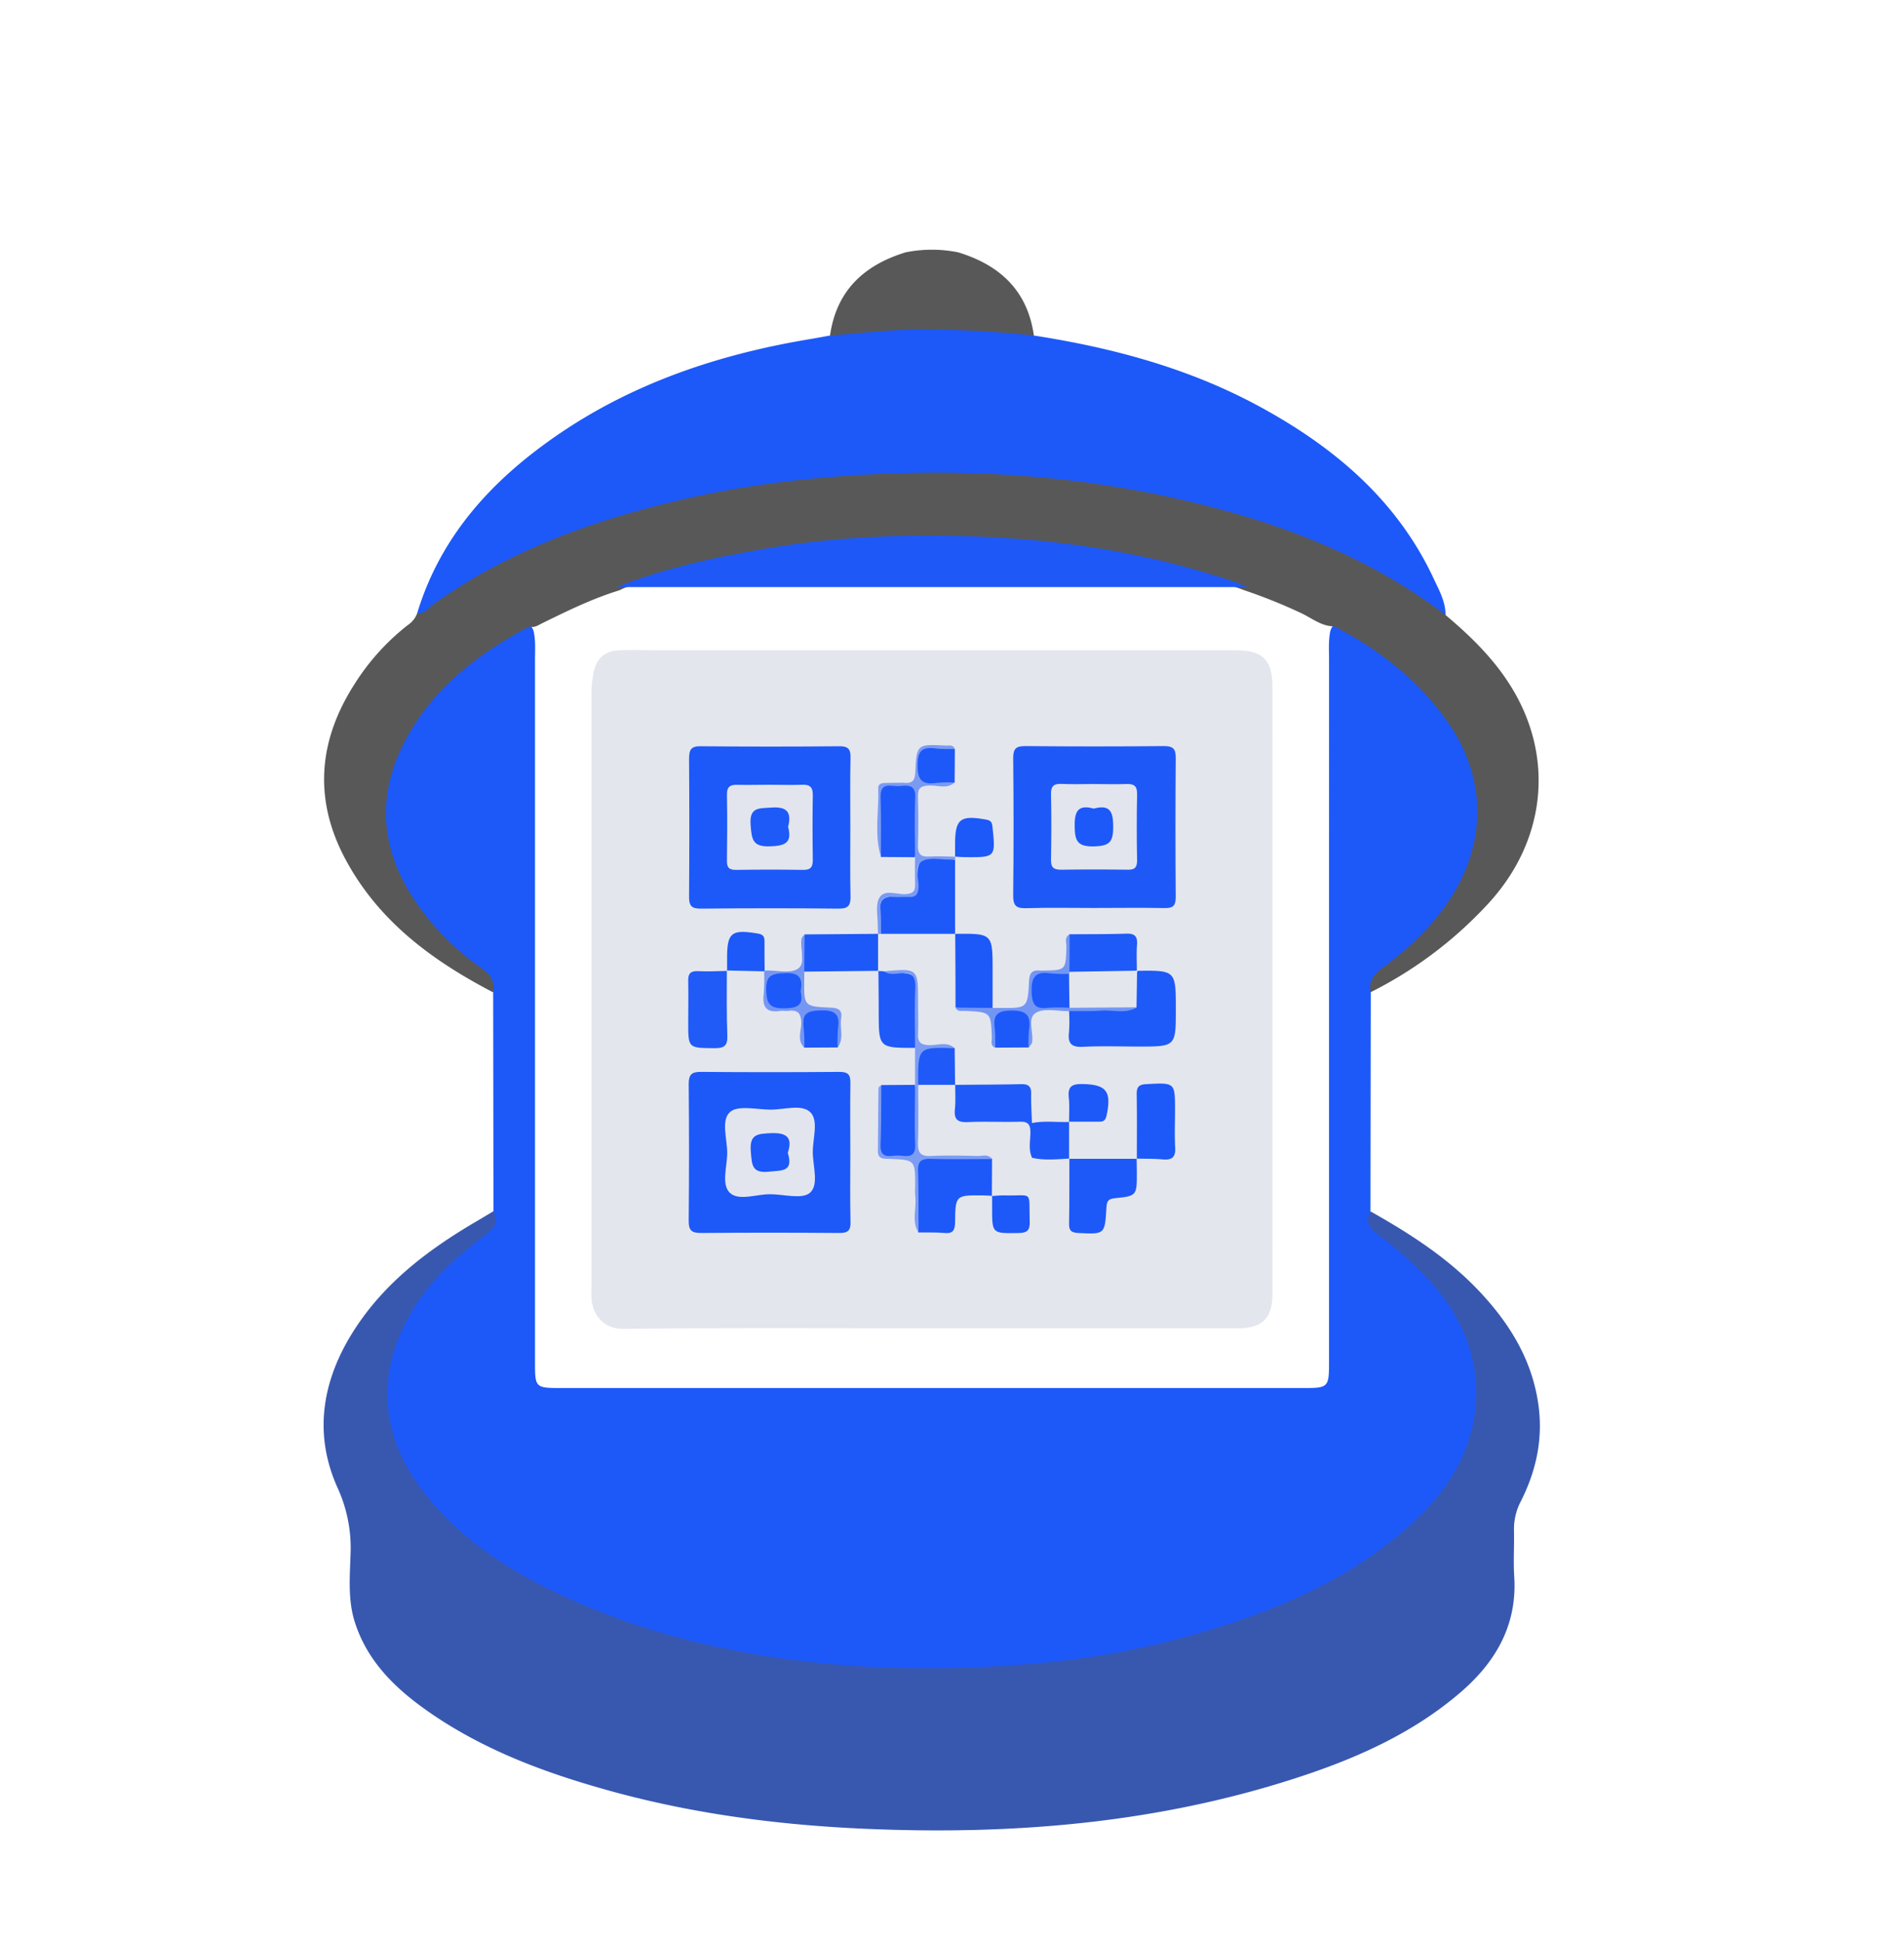 <svg xmlns="http://www.w3.org/2000/svg" id="Layer_1" data-name="Layer 1" viewBox="0 0 618 630"><defs><style>.cls-1{fill:#1d59f8}.cls-2{fill:#3858af}.cls-3{fill:#585858}.cls-4{fill:#1e59f8}.cls-5{fill:#e4e6ee}.cls-6{fill:#1e5af8}.cls-7{fill:#205bf8}.cls-8{fill:#1f5af8}.cls-9{fill:#7d9df3}.cls-10{fill:#7b9bf3}.cls-11{fill:#7396f4}.cls-12{fill:#7597f3}.cls-13{fill:#e2e5ee}.cls-14{fill:#e3e5ee}</style></defs><path d="M444.93 321.94q-.06 35.54-.1 71.06c.2 3.49 2.37 5.65 4.92 7.68 9.16 7.29 17.82 15.08 23.6 25.49 10 18 9.94 35.9-1.17 53.45-10.42 16.45-25.64 27.39-42.61 36-27.34 13.91-56.62 21.11-87 24.87-20.61 2.56-41.29 2.63-61.84 1.56-36.53-1.89-72-9.48-104.91-26.2-15.74-8-30-17.95-40.52-32.53-16.08-22.32-14.05-49.32 5.19-69.21a126.69 126.69 0 0 1 15.15-13.76c2.48-1.85 4.34-4.09 4.53-7.35l-.1-71.05c-1.62-4.64-5.32-7.44-9-10.3a77.7 77.7 0 0 1-19.62-22.34c-10.21-17.56-9.58-35.2.56-52.48 8.57-14.61 21.48-24.71 36-32.94 1.79-1 4-2.58 5.18.86.71 3.14.46 6.31.46 9.47v227.42c0 8.72 0 8.73 8.83 8.73h239.9c9 0 9 0 9-9.11V213.84c0-3-.22-6 .4-9 .64-2.52 2.34-2.59 4.19-1.55 17.56 9.94 33.11 22.13 41 41.41 8.87 21.79 2.22 40.64-12.77 57.37a82.08 82.08 0 0 1-11.8 10.72 22.52 22.52 0 0 0-7.47 9.15Z" class="cls-1"/><path d="M160.17 393c2.09 3.71-.13 5.84-2.83 7.87-9.07 6.84-17.48 14.34-23.42 24.22-12 20-10.73 40.54 3.57 59 12.41 16 28.95 26.32 47 34.5 23.62 10.73 48.6 16.93 74.24 20.17 24.15 3 48.41 3.14 72.7 1.34a276.25 276.25 0 0 0 73.39-15.21c21.64-7.77 41.68-18.19 57.95-35 21.86-22.62 21.93-53.35-.15-75.77a111.83 111.83 0 0 0-15.34-13.49c-2.65-1.86-4.42-4.14-2.43-7.57 13.12 7.38 25.69 15.49 36 26.66 9.58 10.37 16.59 22 18.52 36.35 1.47 11-.79 21.23-5.69 30.95a19.46 19.46 0 0 0-2.27 9.57c.12 5-.24 10 .08 15 1 15.72-6.07 27.74-17.4 37.49-15.66 13.48-34.26 21.65-53.71 27.93-45.44 14.68-92.18 18.44-139.62 16.37-28-1.22-55.7-4.83-82.78-12.31-20.94-5.79-41.22-13.27-59.2-25.89-10.53-7.39-19.53-16.11-23.6-28.81-2.28-7.13-1.65-14.53-1.41-21.83a46.93 46.93 0 0 0-4.14-21.66c-7.57-16.69-5.41-33.21 3.77-48.8 10-16.9 25-28.33 41.61-38Z" class="cls-2"/><path d="M335.58 108.87c25.81 4 50.75 10.72 73.8 23.34 24 13.14 44.16 30.23 56 55.6 1.74 3.72 3.82 7.41 3.81 11.73-1.82.36-3.26-.58-4.6-1.54-30.94-22.23-66.35-32.57-103.32-38.67-14.45-2.39-29-3.33-43.67-4.09a348.38 348.38 0 0 0-108.18 11.4c-24.42 6.48-47.72 15.72-68.26 30.93-1.65 1.21-3.32 3.08-5.76 1.43 6.88-22.78 21.38-40 40.05-53.92 26-19.45 55.81-29.81 87.58-35.07 2.13-.36 4.25-.76 6.38-1.14 6.38-3.63 13.58-2.86 20.4-3.21a236.18 236.18 0 0 1 38.25.9c2.67.3 5.27.73 7.52 2.31Z" class="cls-1"/><path d="M135.41 199c2.37.33 3.52-1.69 5.06-2.8 24.53-17.58 52.27-27.5 81.32-34.2 22.23-5.1 44.8-7.55 67.63-8.37 36.65-1.33 72.67 2.32 108 12 25.88 7.07 50.21 17.55 71.75 33.9 8.57 7.21 16.51 15 22.2 24.78 13.15 22.58 9.88 48.7-7.76 68.27a132.5 132.5 0 0 1-38.71 29.35c-.79-3.61 1-5.77 3.78-7.85 8.61-6.33 16.31-13.6 22.17-22.69 11.89-18.47 11.54-39.48-1.14-57.38-9.52-13.45-22.11-23.27-36.64-30.77-4.32 0-7.54-2.91-11.22-4.53a174.68 174.68 0 0 0-17.82-7.14c-17.74-6.56-36.12-10.37-54.76-13.16-20.5-3.06-41.14-3.61-61.76-2.85a299.79 299.79 0 0 0-84.27 15c-.79.26-1.52.69-2.28 1-8.69 2.66-16.81 6.66-24.94 10.64-1.32.65-2.54 1.6-4.15 1.07-17.1 9-32 20.51-40.89 38.1-8.19 16.14-7.53 32.3 1.81 47.93a82.61 82.61 0 0 0 23.48 24.81c2.85 2 4.56 4.25 3.77 7.86-19.93-10.36-37.56-23.38-48.25-43.81-10.07-19.25-8.31-38.11 3.27-56.17a74.83 74.83 0 0 1 17.29-19.16 8 8 0 0 0 3.06-3.83ZM335.58 108.87a352.34 352.34 0 0 0-37.33-2c-9.67.1-19.23 1.29-28.84 2 2.07-14.56 11-22.85 24.57-27a43.11 43.11 0 0 1 17 0c13.57 4.13 22.54 12.43 24.6 27Z" class="cls-3"/><path d="M404.88 190.5H200.12c15.67-6.21 32-9.7 48.57-12.52 23.36-4 46.93-4.81 70.52-3.8 27.79 1.2 55.09 5.66 81.53 14.63 1.4.48 2.76 1.12 4.14 1.69Z" class="cls-4"/><path d="M302.23 431c-33.32 0-66.65-.17-100 .16-6.34.06-9.65-4.51-10.2-9.23a33.35 33.35 0 0 1-.05-4v-193a31.25 31.25 0 0 1 .85-7.38c1.07-4.46 4-6.37 8.19-6.55s8.67 0 13 0H401c8.84 0 12 3 12 12q.07 98.48 0 197c0 7.8-3.43 11-11.26 11Z" class="cls-5"/><path d="M355 294.61c-7.32 0-14.65-.16-22 .07-3.34.1-4.18-1-4.14-4.26q.24-22.21 0-44.44c0-3.12.94-3.92 4-3.9q22.47.22 44.94 0c3.23 0 3.85 1.12 3.82 4q-.18 22.47 0 44.94c0 2.88-.86 3.68-3.67 3.62-7.6-.15-15.26-.03-22.95-.03Z" class="cls-4"/><path d="M276 268.74c0 7.32-.11 14.65.06 22 .06 2.88-.57 4.11-3.81 4.08-15-.16-29.95-.14-44.92 0-2.88 0-3.69-1-3.67-3.76q.15-22.45 0-44.93c0-2.93.7-4.07 3.87-4q22.47.22 44.93 0c2.92 0 3.66 1 3.6 3.73-.16 7.57-.06 15.23-.06 22.88ZM276 374c0 7.48-.13 15 .06 22.45.08 2.89-.89 3.63-3.68 3.61q-22.45-.19-44.91 0c-3.08 0-3.95-.93-3.93-3.95q.21-22.22 0-44.42c0-3.13 1.06-3.92 4-3.9q22.45.19 44.92 0c2.94 0 3.62 1 3.56 3.75-.12 7.46-.02 14.97-.02 22.46Z" class="cls-1"/><path d="M369 315c12.65-.17 12.65-.17 12.65 12.51 0 12.06 0 12.06-12.05 12.06-6 0-12-.22-17.94.08-3.75.2-5.15-.93-4.68-4.71a52.45 52.45 0 0 0 0-7c2.06-2 4.68-1.13 7.09-1.4 4.21-.47 8.59 1.12 12.64-1 2-3.07.06-6.83 1.74-9.95Z" class="cls-6"/><path d="M310 279v24h-24c-.75-1-.47-2.24-.49-3.38-.14-8.68-.13-8.79 8.63-9 2.59-.07 3.36-.82 3.43-3.43.25-8.76.36-8.77 9-8.63 1.18-.02 2.43-.3 3.43.44ZM322 376l-.06 12.06.06-.06c-1-.05-2-.13-3-.14-8.77-.07-8.89-.07-9 8.51 0 2.68-.57 4-3.53 3.69-2.79-.26-5.61-.13-8.41-.17-1.33-7.39-.28-14.85-.58-22.27-.06-1.43.73-2.12 2.13-2.07 7.5.22 14.96-.62 22.39.45ZM368.93 375.93c0 1.49.07 3 .07 4.48 0 7.54 0 7.67-7.25 8.38-2.36.23-2.52 1.36-2.63 3.21-.51 8.59-.55 8.47-9.12 8.07-2.44-.12-3.08-.93-3-3.22.13-7 .08-13.94.1-20.91l-.1.06h22Z" class="cls-1"/><path d="M235.92 314.94c0 7-.11 14 .16 21 .13 3.31-.93 4.19-4.18 4.16-8.51-.09-8.52.07-8.52-8.33 0-4.5.1-9 0-13.5-.07-2.37.75-3.26 3.16-3.16 3.16.14 6.33 0 9.49-.08Z" class="cls-7"/><path d="M335 375.68c-1.28-2.68-.55-5.53-.55-8.29 0-2.56-.79-3.51-3.42-3.43-5.65.16-11.31-.14-16.95.12-3.26.14-4.47-.86-4.14-4.15.27-2.63.09-5.31.1-8l-.04.07c7.15-.06 14.3-.07 21.45-.23 2.33-.05 3.3.71 3.24 3.13-.07 3.14.16 6.3.25 9.45a10.36 10.36 0 0 1 .06 11.33ZM285 315.05l2 .11a5.14 5.14 0 0 0 1.94.36c8.61.25 8.7.26 8.58 9.12-.07 5.12.59 10.27-.45 15.36-11.85 0-11.84 0-11.86-11.67 0-4.46-.06-8.92-.09-13.37Z" class="cls-8"/><path d="M369 376c0-7 .07-14-.05-21 0-2.31.66-3.1 3.08-3.23 9.36-.5 9.36-.6 9.36 8.54 0 4-.19 8 .05 12 .2 3.18-1.06 4.14-4 3.88-2.81-.25-5.65-.19-8.48-.26ZM285.05 315l-24 .26a27.22 27.22 0 0 1 .11-12.08L285 303v12.06ZM310.14 326.88q0-12-.1-23.93l-.04.05c12.18-.12 12.18-.12 12.18 12v12a26.83 26.83 0 0 1-12.04-.12Z" class="cls-1"/><path d="M347.12 303.14c6.12-.05 12.24 0 18.36-.2 2.88-.12 3.78.89 3.57 3.66s-.05 5.63-.05 8.4c-7.27 2.73-14.59 2.19-22 .41a26.87 26.87 0 0 1 .12-12.27Z" class="cls-6"/><path d="M286.07 352.07 297 352c1.08 7.06.21 14.16.47 21.23 0 1.38-.51 2.21-2 2.23h-7.94c-1.48 0-2.06-.83-2-2.21.29-7.05-.69-14.14.54-21.18ZM297 278.14l-11.07-.08c-.91-6.93-.15-13.9-.41-20.84-.07-1.83.6-2.55 2.55-2.75 9.09-1 9.51-.74 9.39 8.34-.08 5.11.59 10.25-.46 15.33Z" class="cls-1"/><path d="M286.07 352.07c-.07 6.47 0 12.94-.25 19.4-.16 5 3.47 3.34 5.9 3.46s5.51 1.06 5.33-3.5C296.8 365 297 358.49 297 352v-12c0-6.5-.21-13 .08-19.48.17-3.79-1.1-5.13-4.82-4.73-1.75.19-3.67.52-5.33-.63 11.06-1 11.06-1 11.06 9.95 0 3.49.12 7 0 10.46-.11 2.56.83 3.4 3.42 3.53 2.82.15 5.92-1.33 8.49 1-1.62 1.47-3.66 1.43-5.6 1.32-3.67-.21-5 1.49-4.84 5 .1 2 0 4-1.43 5.58 0 6.27.14 12.54-.07 18.8-.1 3.18.82 4.43 4.15 4.27 5.1-.24 10.23-.12 15.34 0 1.54 0 3.34-.71 4.57 1-6.66 0-13.33.12-20-.06-3-.07-4.16.8-4.05 3.94.23 6.65.13 13.32.17 20-2.36-3.8-.54-8-1.09-12a21.15 21.15 0 0 1 0-3c0-8.57 0-8.59-8.34-8.94-1.83-.08-3.8.2-3.77-2.6.08-6.8.09-13.59.2-20.38-.04-.34.59-.65.93-.96Z" class="cls-9"/><path d="M298 352v-.49c0-11.78 0-11.78 11.87-11.41L310 352Z" class="cls-8"/><path d="M335 375.68c0-3.76-.06-7.53-.1-11.29 4-.81 8.09-.22 12.14-.35L347 364v12l.07-.08c-4.07.22-8.07.65-12.07-.24ZM347 364c0-2.64.19-5.3-.09-7.91-.39-3.54 1-4.43 4.4-4.36 7.85.15 9.57 2.34 7.83 10.36-.41 1.89-1.48 1.87-2.82 1.86h-9.4ZM321.93 388.07c1.33-.07 2.66-.24 4-.21 9.55.28 8-2 8.29 8.47.08 2.73-.67 3.7-3.57 3.75-8.63.12-8.63.26-8.63-8.1v-4Z" class="cls-1"/><path d="M297 278.14c0-6.45-.23-12.9.07-19.33.2-4.29-2.4-4-5.07-3.76s-6.36-1.64-6.17 3.68c.23 6.44.08 12.89.1 19.33-2.22-7.39-.6-14.93-.87-22.39-.06-1.51 1.39-1.62 2.57-1.63 2 0 4-.13 5.95 0 2.53.17 3.39-.79 3.51-3.39.41-9.22.52-9.22 9.93-8.74 1.07.05 2.4-.38 2.92 1.15-2 1.7-4.39 1.32-6.67 1.37-2.74 0-3.84 1.35-3.83 4s1 4 3.76 4.12c2.27.07 4.7-.37 6.67 1.33-2.56 2.32-5.64.83-8.46 1-2.52.14-3.53.86-3.46 3.47.15 5.29.17 10.59 0 15.87-.1 2.79.82 3.88 3.66 3.7s5.62 0 8.43.06v1.05c-.5 0-1-.13-1.48-.12-3.13.07-6.83-.86-9.23.5-2.91 1.65-.93 5.73-1.2 8.72-.19 2.07-.87 3-3 2.91-1.65-.08-3.31.13-5 0-3.1-.31-4.65.68-4.32 4.08.25 2.62.13 5.28.18 7.92H285c0-.82-.11-1.65-.09-2.47.06-3.14-.86-6.85.5-9.26 1.65-2.93 5.73-.94 8.73-1.21 2.12-.19 2.95-.92 2.89-3-.09-3-.03-5.98-.03-8.96Z" class="cls-10"/><path d="M310 278v-4c0-8.32 1.68-9.59 10.1-8.06 1.84.33 1.92 1.25 2.07 2.68 1 9.46.9 9.58-8.7 9.5-1.16 0-2.31-.11-3.47-.18ZM236 315v-4c0-8.46 1.39-9.52 10-8.09 1.77.29 2.15 1.07 2.14 2.58 0 3.14 0 6.28.06 9.43l-.24.24-12.05-.27ZM309.86 253.9a44.9 44.9 0 0 0-5.92.13c-4.72.7-6.17-1-6.11-5.87.05-4.5 1.47-5.89 5.69-5.33 2.11.28 4.27.16 6.41.23-.02 3.61-.05 7.23-.07 10.84ZM333.88 339.86l-10.81.06c-1.12-2.21-.48-4.58-.52-6.86-.1-5.54 0-5.57 5.69-5.54 7.15.05 6.21-.77 6.21 6.5-.01 1.98.63 3.98-.57 5.84ZM271.88 339.86l-10.81.06c-1-1.35-.52-2.9-.53-4.36-.1-8.6 1-9.47 9.69-8.07 1.34.22 2.29.57 2.22 2-.18 3.51.64 6.98-.57 10.37Z" class="cls-1"/><path d="M333.88 339.86A44.71 44.71 0 0 1 334 334c.7-4.69-1-6.17-5.84-6.11-4.5.06-5.86 1.49-5.31 5.68.27 2.11.15 4.26.21 6.4-1.76-.68-1.09-2.23-1.13-3.43-.32-8.16-.29-8.15-8.78-8.54-1.09-.05-2.4.37-3-1.07l12 .11h2.49c8.81.09 8.92.1 9.38-8.81.14-2.67 1.15-3.56 3.61-3.31a8.18 8.18 0 0 0 1 0c7.33-.12 7.3-.12 7.5-7.77 0-1.36-.71-3 1.05-4q0 6.11-.07 12.2a1.14 1.14 0 0 1-.64 1.3c-1.86.92-3.89.75-5.86.75-2.91 0-4.18 1.3-4.15 4.26 0 3.12 1.73 4 4.45 4 2.33 0 4.65 0 7-.05 5.14-.22 10.26-.11 15.38-.08 2 0 4-.09 5.64 1.39-3.68 2.11-7.68.71-11.52 1-3.45.25-6.93.12-10.4.15-3.65.07-8-1.08-10.77.54-2.94 1.73-.66 6.44-1.28 9.78-.18.49-.73.96-1.08 1.47Z" class="cls-11"/><path d="M271.88 339.86a52.59 52.59 0 0 1 .14-6.41c.58-4.29-.91-5.68-5.37-5.61s-6.53.9-5.8 5.68a52.31 52.31 0 0 1 .22 6.4c-2.42-2.31-1.05-5.25-1-7.83 0-3.29-1.08-4.52-4.26-4.1-.81.11-1.67-.1-2.47 0-4.33.7-6-1-5.45-5.41a58.71 58.71 0 0 0 .12-7.39l.24-.24a4.07 4.07 0 0 1 .49-.05c3.46-.08 7.68 1.05 10.17-.54 2.86-1.82.64-6.41 1.25-9.73.1-.55.65-1 1-1.51q-.06 6-.11 12.08v2.49c-.1 8.79-.1 8.88 8.52 9.25 2.48.11 3.87.73 3.46 3.4-.56 3.18 1.07 6.57-1.15 9.52Z" class="cls-12"/><path d="M354.6 254.39c3.65 0 7.32.12 11 0 2.52-.1 3.54.67 3.48 3.36-.15 7.14-.14 14.3 0 21.44 0 2.51-1 3.07-3.25 3q-10.73-.15-21.44 0c-2.3 0-3.29-.64-3.25-3.1.12-7.15.15-14.3 0-21.44-.06-2.77 1.07-3.41 3.54-3.3 3.26.16 6.59.04 9.92.04ZM249.93 254.63c3.49 0 7 .12 10.46 0 2.61-.12 3.48.91 3.43 3.47-.12 7-.1 13.94 0 20.91 0 2.3-.67 3.27-3.11 3.24-7.3-.12-14.61-.1-21.91 0-2.18 0-2.88-.8-2.85-2.92.09-7.13.14-14.27 0-21.41-.06-2.76 1.13-3.37 3.56-3.27 3.49.08 6.94-.02 10.42-.02Z" class="cls-13"/><path d="M249.9 387.48c-4.43 0-10.15 2.26-13-.45s-.88-8.49-.86-12.91c0-4.58-2.08-10.67.91-13.31 2.57-2.26 8.51-.83 13-.77s10.17-1.88 13 .78.88 8.49.86 12.9c0 4.58 2.09 10.7-.92 13.3-2.58 2.21-8.54.46-12.99.46Z" class="cls-14"/><path d="M347 316a.53.53 0 0 0 .08-.68l22-.38q-.09 5.94-.19 11.9l-21.79.16a9.81 9.81 0 0 1-.1-11Z" class="cls-5"/><path d="M347 316c0 3.66.09 7.32.13 11a53.7 53.7 0 0 0-7 0c-4.23.54-5.15-1.21-5.28-5.25-.15-4.87 1.4-6.62 6.14-5.92a47.3 47.3 0 0 0 6.01.17ZM259.85 321.67c1.1 4.57-1.05 5.43-5.3 5.49-4.58.06-5.71-1.35-5.85-5.85-.16-5.12 2.11-5.38 6.16-5.56 4.82-.22 5.76 1.88 4.99 5.92ZM355 262.37c5.2-1.38 6.32.87 6.32 5.85s-1.17 6.28-6.25 6.4c-5.68.14-6.2-2.11-6.25-6.82-.04-4.88 1.4-6.74 6.18-5.43Z" class="cls-1"/><path d="M255.8 268.27c1.36 5.14-.86 6.17-5.83 6.34-5.71.2-5.95-2.2-6.33-6.82-.5-6.09 2.78-5.45 6.78-5.76 5.09-.39 6.58 1.61 5.38 6.24Z" class="cls-6"/><path d="M255.7 374.06c1.93 6.23-1.91 5.65-6 6.1-5.71.62-5.63-2.17-6-6.49-.5-5.75 2.22-5.78 6.57-6 5.23-.2 7.04 1.52 5.43 6.39Z" class="cls-1"/></svg>